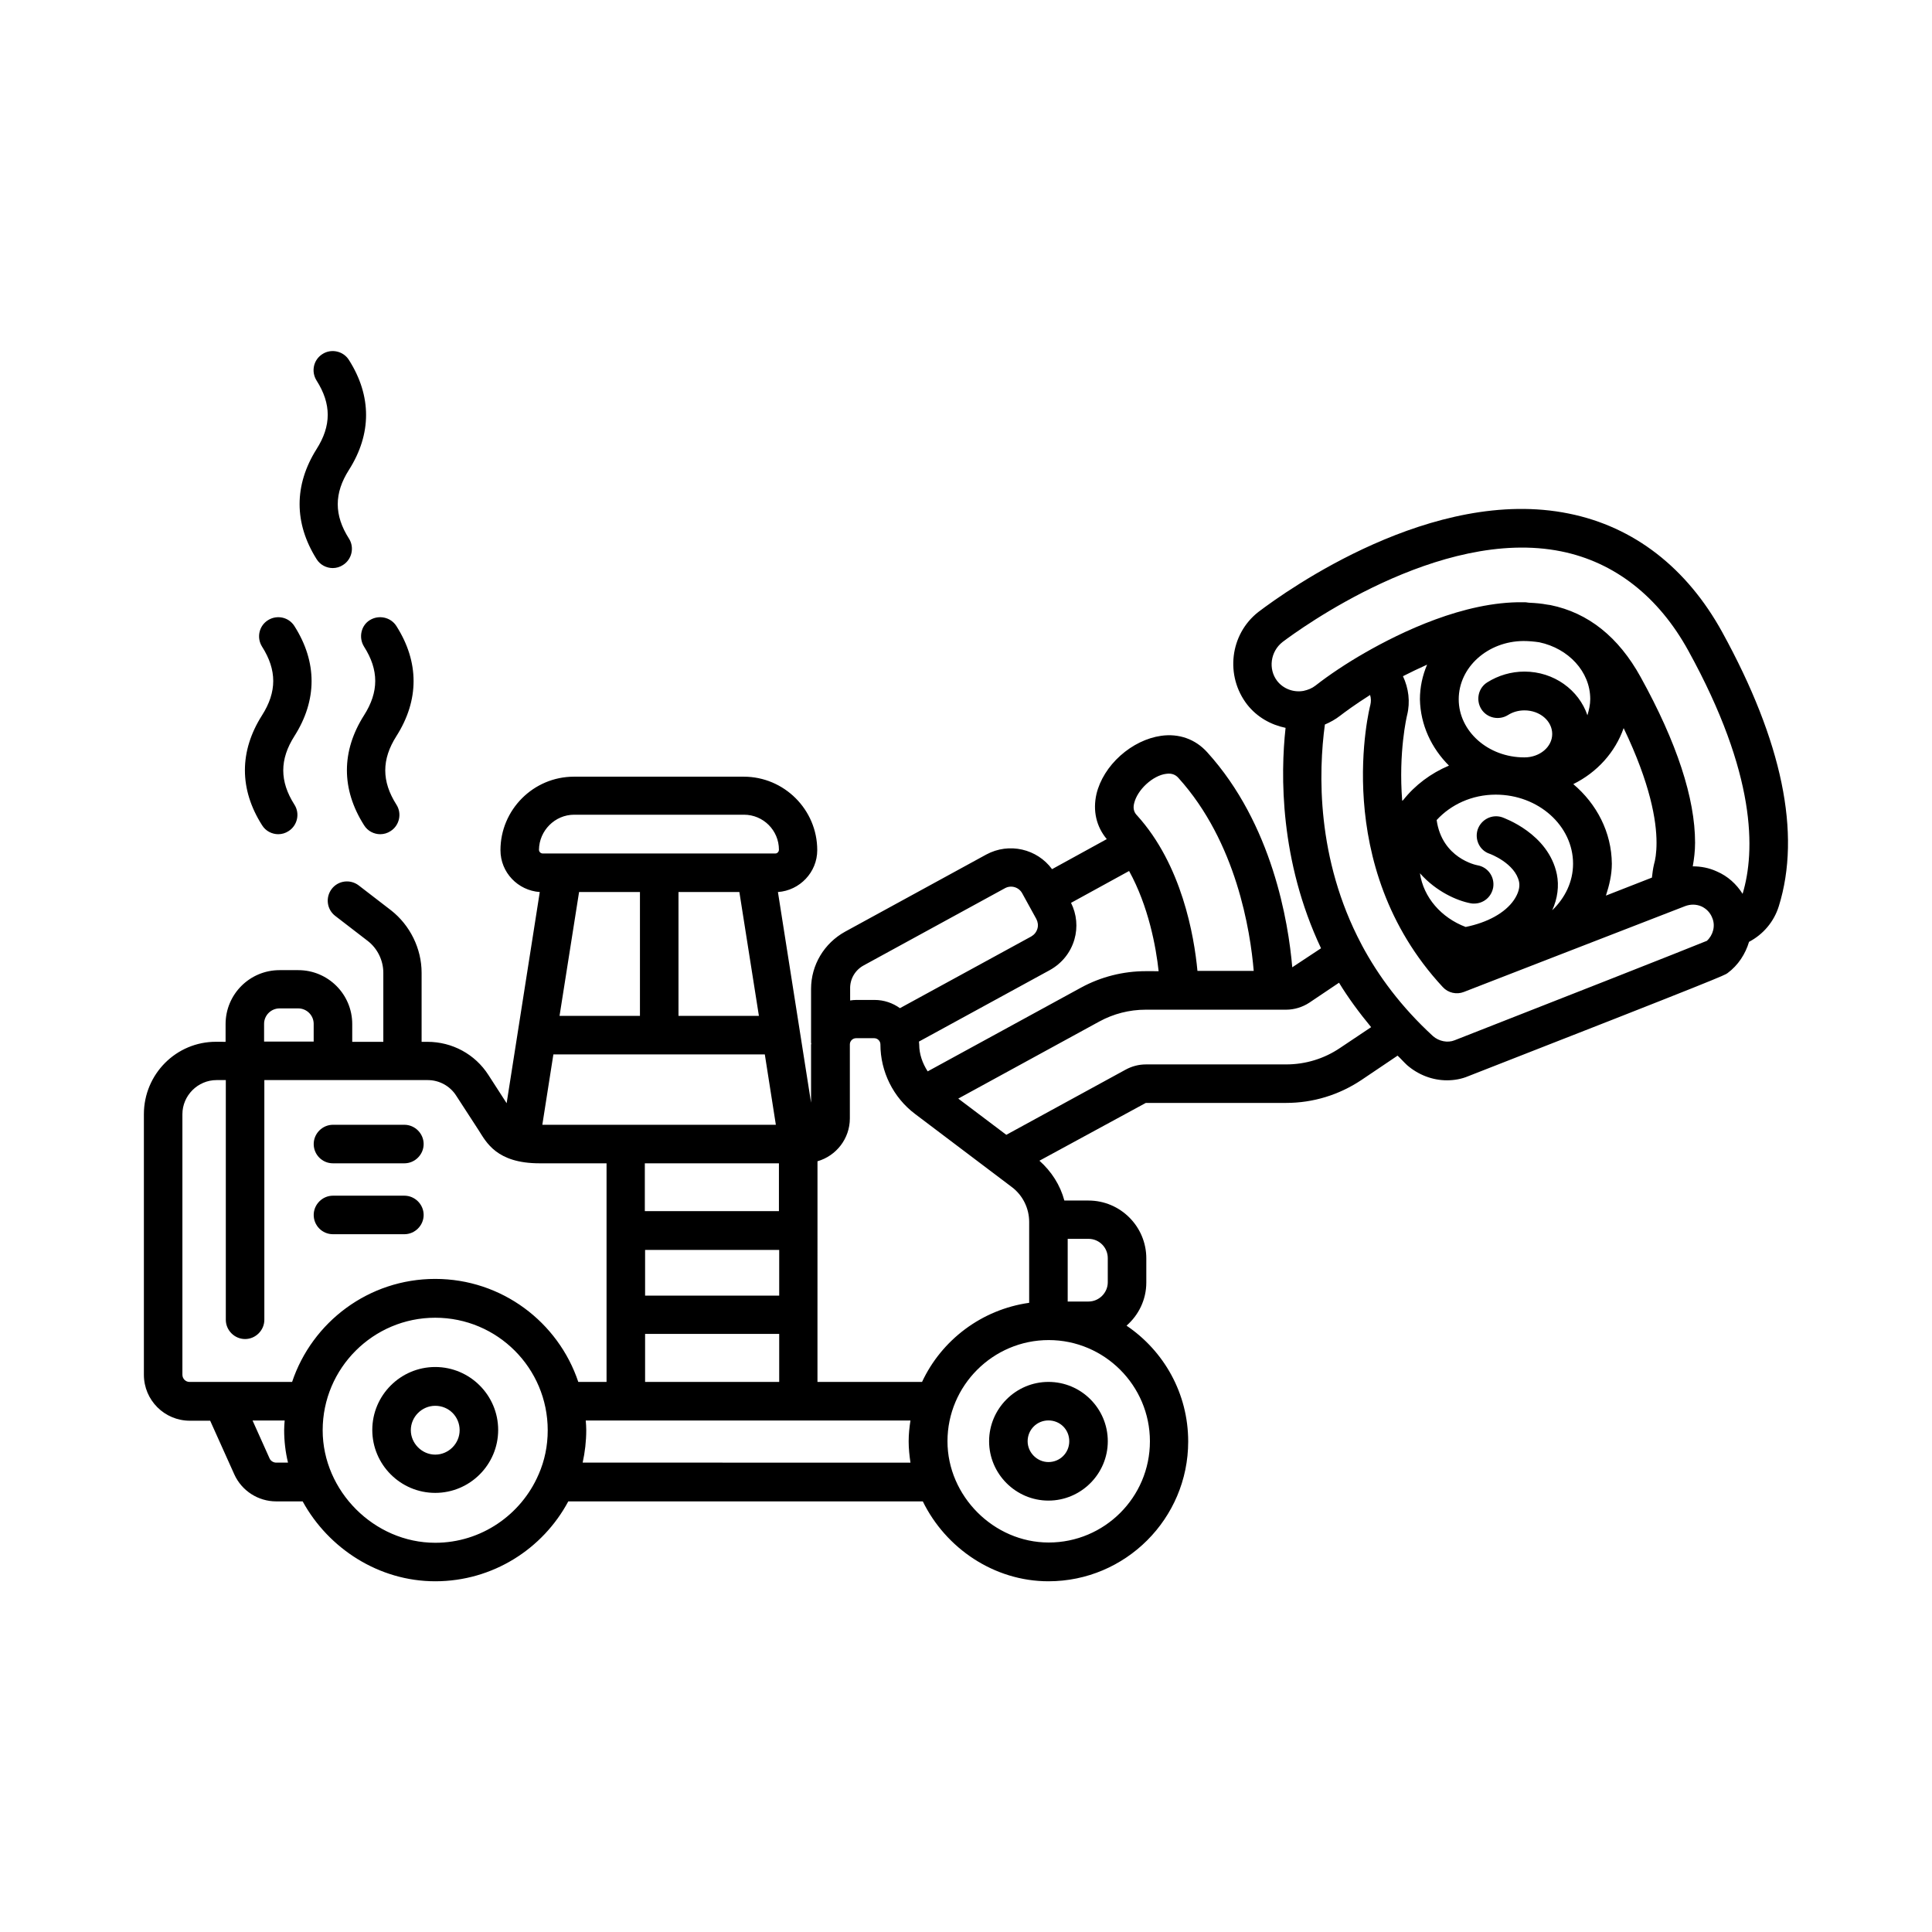 <?xml version="1.0" encoding="UTF-8"?>
<!-- Uploaded to: ICON Repo, www.iconrepo.com, Generator: ICON Repo Mixer Tools -->
<svg fill="#000000" width="800px" height="800px" version="1.1" viewBox="144 144 512 512" xmlns="http://www.w3.org/2000/svg">
 <g>
  <path d="m600.43 311.56c-9.395-17.09-23.422-27.98-40.645-31.453-36.016-7.352-74.688 20.289-82.312 26.074-7.559 5.922-8.852 16.953-2.926 24.578 2.586 3.269 6.195 5.309 10.145 6.129-1.363 12.324-1.566 35.199 9.395 58.414l-7.625 5.039c-1.02-11.914-5.242-37.922-22.535-56.984-3.133-3.473-7.488-5.039-12.254-4.356-3.746 0.543-7.559 2.383-10.758 5.242-3.199 2.859-5.445 6.469-6.332 10.145-1.02 4.426-0.066 8.645 2.723 11.984l-14.5 7.965c-3.949-5.379-11.371-7.148-17.43-3.879l-37.379 20.426c-5.582 3.062-9.055 8.852-9.055 15.184v14.23c0 0.066 0 0.137 0.066 0.203 0 0.137-0.066 0.273-0.066 0.34v15.387l-8.781-55.828c5.785-0.41 10.418-5.242 10.418-11.098 0-10.758-8.781-19.473-19.473-19.473h-45.004c-10.758 0-19.473 8.781-19.473 19.473 0 5.922 4.629 10.688 10.418 11.098l-8.781 55.965-4.832-7.488c-3.539-5.516-9.602-8.781-16.137-8.781h-1.566v-18.312c0-6.398-3.062-12.594-8.102-16.543l-8.578-6.606c-2.246-1.703-5.445-1.293-7.148 0.953-1.703 2.246-1.293 5.445 0.953 7.148l8.578 6.606c2.586 1.973 4.152 5.176 4.152 8.441v18.312h-8.238v-4.699c0-7.898-6.398-14.297-14.297-14.297h-4.969c-7.898 0-14.297 6.398-14.297 14.297v4.699l-2.453-0.012c-10.621-0.066-19.199 8.578-19.199 19.199v69.035c0 6.738 5.445 12.188 12.188 12.188h5.379l6.398 14.23c1.973 4.356 6.332 7.148 11.098 7.148h7.012c6.875 12.527 20.219 21.172 35.129 21.172 15.25 0 28.527-8.578 35.266-21.172h93.953c6.059 12.391 18.859 21.172 33.293 21.172 20.426 0 37.035-16.613 37.035-37.035 0-12.801-6.469-24.031-16.34-30.707 3.199-2.793 5.242-6.875 5.242-11.438v-6.398c0-8.441-6.875-15.32-15.32-15.32h-6.398c-1.09-4.086-3.402-7.691-6.606-10.555l28.191-15.316h37.172c7.148 0 14.023-2.109 19.949-6.059l9.602-6.469c0.887 0.816 1.633 1.703 2.519 2.519 2.996 2.586 6.738 4.016 10.555 4.016 1.973 0 3.879-0.34 5.652-1.09 67.402-26.348 67.945-26.758 68.695-27.301 2.859-2.109 4.766-5.106 5.719-8.305 3.746-1.973 6.606-5.309 7.898-9.465 5.984-19.266 0.879-43.707-14.984-72.574zm-116.56 2.59c4.152-3.133 41.531-30.57 73.871-24.031 14.16 2.859 25.805 11.984 33.699 26.348 18.043 32.746 17.77 53.105 14.367 64.406-1.633-2.586-3.949-4.699-6.809-5.922-2.043-0.953-4.223-1.363-6.398-1.363 0.34-1.906 0.613-4.016 0.613-6.262 0-11.777-4.832-26.551-14.434-43.914-5.856-10.621-13.891-17.02-23.898-19.062-0.34-0.066-0.613-0.066-0.953-0.137-1.43-0.273-2.996-0.41-4.492-0.477-0.477 0-0.887-0.137-1.363-0.137h-0.137-0.34c-15.66-0.203-32.406 7.965-41.801 13.344-4.902 2.793-9.668 5.992-13.141 8.715-0.953 0.75-1.973 1.156-3.199 1.43-2.656 0.477-5.379-0.543-7.012-2.656-2.387-3.133-1.773-7.766 1.426-10.281zm68.082 0.066c7.691 1.633 13.48 7.762 13.48 15.047 0 1.496-0.34 2.926-0.75 4.289-2.246-6.672-8.852-11.574-16.68-11.574-3.539 0-6.945 1.02-9.871 2.859-2.383 1.496-3.062 4.699-1.566 7.082 1.496 2.383 4.699 3.062 7.082 1.566 1.293-0.816 2.793-1.227 4.356-1.227 4.086 0 7.352 2.793 7.352 6.262 0 3.402-3.269 6.195-7.352 6.195h-0.066c-9.602 0-17.359-6.945-17.359-15.387 0-8.512 7.691-15.387 17.156-15.453 1.43 0 2.859 0.137 4.219 0.34zm3.406 71.012c1.43-3.133 1.84-6.469 1.227-9.531-2.246-10.824-14.023-14.91-14.5-15.113-2.656-0.887-5.516 0.543-6.469 3.199-0.887 2.656 0.477 5.582 3.133 6.469 0.066 0 6.809 2.519 7.828 7.488 0.273 1.363-0.203 3.062-1.363 4.766-2.383 3.473-7.082 5.992-12.801 7.148-6.469-2.449-11.164-7.828-12.117-14.23 4.289 4.832 9.805 7.285 13.48 7.965 0.273 0.066 0.613 0.066 0.887 0.066 2.449 0 4.562-1.703 5.039-4.223 0.477-2.793-1.363-5.445-4.152-5.922-0.41-0.066-9.395-1.906-10.824-11.984 3.746-4.086 9.328-6.738 15.66-6.738 11.301 0 20.492 8.238 20.492 18.312-0.004 4.769-2.117 9.059-5.519 12.328zm-27.371-38.332c-4.832 2.043-8.988 5.176-12.117 9.121-0.066 0.066-0.203 0.137-0.273 0.203-1.02-12.938 1.227-22.398 1.293-22.672 0.887-3.539 0.41-7.148-1.09-10.348 1.973-1.02 4.152-2.043 6.398-3.062-1.227 2.859-1.906 5.992-1.906 9.191 0.141 6.809 3.066 12.938 7.695 17.566zm32.953 4.902c6.332-3.133 11.098-8.441 13.344-14.844 7.082 14.773 8.715 24.508 8.715 30.363 0 2.793-0.34 4.629-0.68 5.785-0.273 1.156-0.41 2.316-0.543 3.473l-12.188 4.766c0.887-2.723 1.566-5.516 1.566-8.441-0.07-8.371-4.019-15.859-10.215-21.102zm-116.35 4.969c0.41-1.633 1.566-3.473 3.199-4.969 1.633-1.496 3.539-2.519 5.242-2.723 1.77-0.273 2.723 0.477 3.269 1.09 15.387 17.02 19.062 40.578 19.949 51.129h-14.91c-0.887-9.395-4.152-28.117-16-41.191-0.613-0.613-1.227-1.633-0.75-3.336zm-32.477 101.79c2.926 2.18 4.629 5.652 4.629 9.258v21.445c-12.594 1.77-23.215 9.871-28.391 20.969h-27.711v-17.836l0.004-22.262v-18.383c4.969-1.43 8.578-5.992 8.578-11.371v-19.609c0-0.887 0.75-1.633 1.633-1.633h4.832c0.887 0 1.633 0.75 1.633 1.633 0 7.215 3.402 14.094 9.191 18.449zm-121.46-35.133h56.031l2.926 18.656h-61.887zm24.305 51.812h35.539v12.117h-35.539zm0 22.262h35.539v12.73h-35.539zm24.984-117.1 5.176 32.816h-21.309v-32.816zm-26.348 0v32.816h-21.309l5.176-32.816zm36.832 71.895v12.664h-35.539v-12.664zm39.422-24.371c-1.363-2.109-2.246-4.562-2.246-7.082 0-0.273-0.066-0.543-0.066-0.816l34.652-18.926c3.199-1.77 5.516-4.629 6.535-8.102 0.953-3.269 0.613-6.738-0.887-9.734l15.387-8.441c5.176 9.395 7.148 20.219 7.828 26.551l-3.402-0.004c-5.992 0-11.914 1.496-17.156 4.356zm-16.887-28.121 37.379-20.426c1.633-0.887 3.676-0.273 4.562 1.363l3.746 6.809c0.41 0.816 0.543 1.703 0.273 2.586-0.273 0.887-0.816 1.566-1.633 2.043l-34.789 18.996c-1.906-1.363-4.223-2.18-6.738-2.18h-4.832c-0.543 0-1.09 0.066-1.633 0.137v-3.062c-0.078-2.656 1.352-5.039 3.664-6.266zm-76.797-39.895h45.004c5.106 0 9.258 4.152 9.258 9.258 0 0.543-0.41 1.02-0.953 1.02h-5.039-0.137-51.266-0.137-5.039c-0.543 0-1.02-0.41-1.02-1.02 0.07-5.039 4.223-9.258 9.328-9.258zm-82.176 55.418c0-2.246 1.84-4.086 4.086-4.086h4.969c2.246 0 4.086 1.84 4.086 4.086v4.699h-13.141zm-21.648 93v-69.035c0-4.969 4.086-9.055 9.055-9.055h2.449v63.52c0 2.793 2.316 5.106 5.106 5.106 2.793 0 5.106-2.316 5.106-5.106v-63.52h43.301c3.062 0 5.922 1.566 7.559 4.152l5.922 9.121c2.043 3.199 4.766 8.781 16.137 8.781h17.77v57.938h-7.488c-5.309-15.863-20.289-27.301-37.922-27.301-17.633 0-32.613 11.438-37.922 27.301l-27.164 0.004c-1.09 0-1.906-0.883-1.906-1.906zm24.852 23.285c-0.75 0-1.496-0.477-1.77-1.156l-4.492-10.008h8.512c-0.066 0.816-0.137 1.703-0.137 2.519 0 2.926 0.34 5.856 1.02 8.645zm42.141 21.242c-16.137 0-29.82-13.684-29.82-29.82 0-16.477 13.414-29.82 29.82-29.82 16.477 0 29.82 13.344 29.82 29.82 0 4.152-0.816 8.035-2.383 11.641 0 0.066-0.066 0.066-0.066 0.137-4.562 10.555-15.117 18.043-27.371 18.043zm39.078-21.242c0.613-2.793 0.953-5.652 0.953-8.645 0-0.887-0.066-1.703-0.137-2.519h86.055c-0.273 1.77-0.477 3.609-0.477 5.516s0.203 3.812 0.477 5.652zm150.33-5.652c0 14.844-12.051 26.824-26.824 26.824-14.57 0-26.824-12.324-26.824-26.824 0-14.773 12.051-26.824 26.824-26.824s26.824 12.051 26.824 26.824zm-11.168-48.543v6.398c0 2.793-2.316 5.106-5.106 5.106h-5.516v-16.613h5.516c2.859 0.004 5.106 2.32 5.106 5.109zm61.547-55.691c-4.223 2.859-9.191 4.356-14.23 4.356l-37.238 0.004c-1.84 0-3.676 0.477-5.309 1.363l-31.66 17.293-12.73-9.602 37.379-20.426c3.746-2.043 7.965-3.133 12.254-3.133h37.242c2.18 0 4.356-0.68 6.129-1.84l7.898-5.309c2.449 4.016 5.309 7.898 8.512 11.777zm30.367-2.039c-1.84 0.75-4.152 0.273-5.719-1.09-8.375-7.691-14.5-15.93-18.926-24.238 0-0.066 0-0.066-0.066-0.137-11.984-22.672-11.371-45.613-9.668-58.211 1.43-0.613 2.793-1.363 4.016-2.316 1.156-0.887 3.879-2.926 7.965-5.516 0.273 0.887 0.273 1.77 0.066 2.656-0.137 0.41-10.824 42.414 19.199 74.754 1.43 1.566 3.676 2.043 5.582 1.293l19.812-7.691c0.41-0.137 0.816-0.34 1.227-0.477l37.582-14.57c1.43-0.543 2.926-0.543 4.356 0.066 1.293 0.613 2.316 1.633 2.859 3.062 0.887 2.109 0.203 4.562-1.43 6.059-4.969 2.047-42.145 16.688-66.855 26.355z"/>
  <path d="m421.85 510.22c-8.645 0-15.727 7.082-15.727 15.727s7.082 15.727 15.727 15.727c8.645 0 15.727-7.082 15.727-15.727s-7.012-15.727-15.727-15.727zm0 21.242c-2.996 0-5.516-2.519-5.516-5.516 0-3.062 2.449-5.516 5.516-5.516 3.062 0 5.516 2.383 5.516 5.516 0 3.066-2.449 5.516-5.516 5.516z"/>
  <path d="m259.34 506.27c-9.191 0-16.68 7.488-16.68 16.68s7.488 16.68 16.68 16.68 16.68-7.488 16.68-16.68c0-9.188-7.488-16.68-16.68-16.68zm0 23.219c-3.539 0-6.469-2.996-6.469-6.469 0-3.539 2.926-6.469 6.469-6.469 3.609 0 6.469 2.859 6.469 6.469 0 3.539-2.93 6.469-6.469 6.469z"/>
  <path d="m232.24 452.29h18.926c2.793 0 5.106-2.316 5.106-5.106 0-2.793-2.316-5.106-5.106-5.106h-18.926c-2.793 0-5.106 2.316-5.106 5.106 0 2.793 2.246 5.106 5.106 5.106z"/>
  <path d="m232.24 471.08h18.926c2.793 0 5.106-2.316 5.106-5.106 0-2.793-2.316-5.106-5.106-5.106h-18.926c-2.793 0-5.106 2.316-5.106 5.106 0 2.789 2.246 5.106 5.106 5.106z"/>
  <path d="m240.48 315.37c3.949 6.195 3.949 11.984 0 18.18-6.059 9.531-6.059 19.609 0 29.141 0.953 1.566 2.656 2.383 4.289 2.383 0.953 0 1.906-0.273 2.723-0.816 2.383-1.496 3.062-4.699 1.566-7.012-3.949-6.195-3.949-11.984 0-18.18 6.059-9.531 6.059-19.609 0-29.141-1.496-2.383-4.699-3.062-7.082-1.566-2.312 1.43-2.992 4.629-1.496 7.012z"/>
  <path d="m227.89 292.16c0.953 1.566 2.656 2.383 4.289 2.383 0.953 0 1.906-0.273 2.723-0.816 2.383-1.496 3.062-4.699 1.566-7.012-3.949-6.195-3.949-11.984 0-18.18 6.059-9.531 6.059-19.609 0-29.141-1.496-2.383-4.699-3.062-7.012-1.566-2.383 1.496-3.062 4.629-1.566 7.012 3.949 6.195 3.949 11.984 0 18.18-5.992 9.531-5.992 19.609 0 29.141z"/>
  <path d="m213.45 362.69c0.953 1.566 2.656 2.383 4.289 2.383 0.953 0 1.906-0.273 2.723-0.816 2.383-1.496 3.062-4.699 1.566-7.012-3.949-6.195-3.949-11.984 0-18.18 6.059-9.531 6.059-19.609 0-29.141-1.496-2.383-4.629-3.062-7.012-1.566-2.383 1.496-3.062 4.629-1.566 7.012 3.949 6.195 3.949 11.984 0 18.18-6.059 9.535-6.059 19.609 0 29.141z"/>
 </g>
</svg>